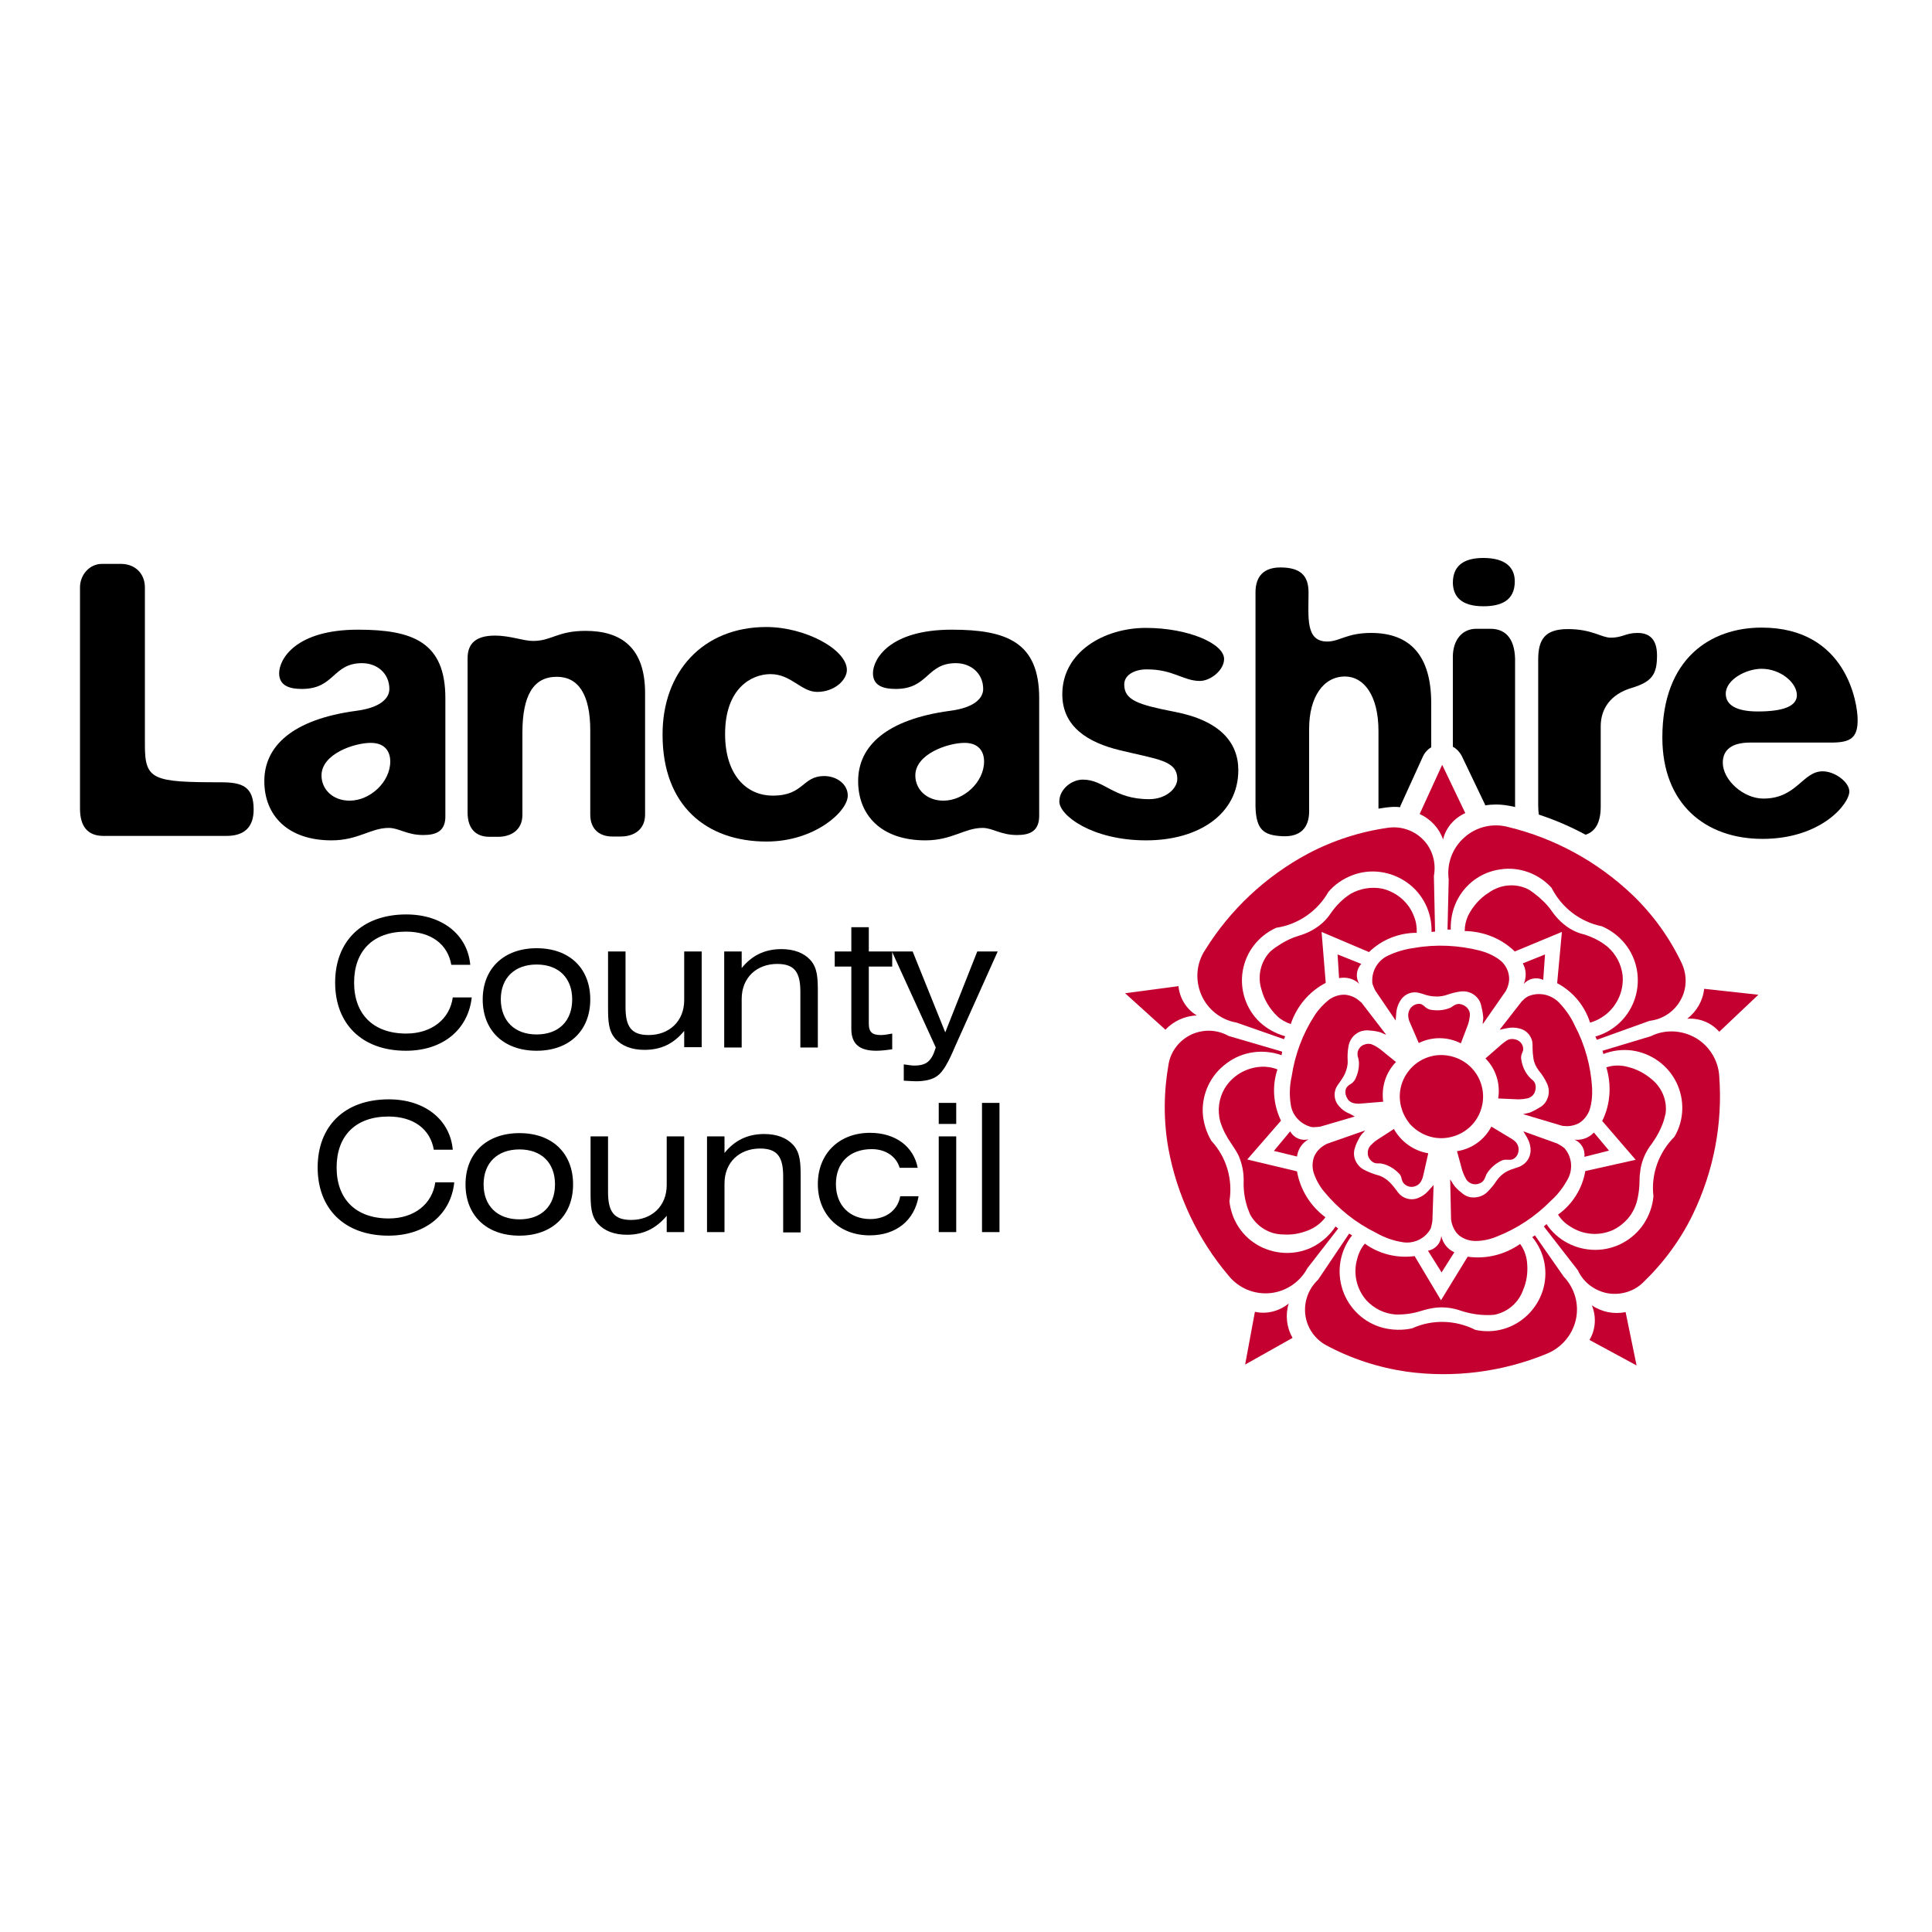 <?xml version="1.0" encoding="utf-8"?>
<!-- Generator: Adobe Illustrator 19.2.1, SVG Export Plug-In . SVG Version: 6.00 Build 0)  -->
<svg version="1.1" id="layer" xmlns="http://www.w3.org/2000/svg" xmlns:xlink="http://www.w3.org/1999/xlink" x="0px" y="0px"
	 viewBox="0 0 652 652" style="enable-background:new 0 0 652 652;" xml:space="preserve">
<style type="text/css">
	.st0{fill:#C3002F;}
</style>
<path d="M137,354.6c-14.9,0-23.9-9.1-23.9-23c0-13.9,9-23,24-23c12.2,0,20.7,6.9,21.6,17h-6.4c-1.2-7-6.9-11.2-15.3-11.2
	c-11.1,0-17.5,6.5-17.5,17.2c0,10.7,6.5,17.2,17.6,17.2c8.6,0,14.7-4.9,15.7-12.2h6.4C158,347.5,149.4,354.6,137,354.6"/>
<path d="M181.1,349.1c7.4,0,12-4.5,12-11.8c0-7.3-4.6-11.8-12-11.8c-7.4,0-12.1,4.5-12.1,11.8C169.1,344.6,173.7,349.1,181.1,349.1
	 M181.1,320c11.2,0,18.1,6.9,18.1,17.3c0,10.4-7,17.3-18.1,17.3c-11.2,0-18.2-6.9-18.2-17.3C162.9,326.9,170,320,181.1,320"/>
<path d="M236.7,353.4h-5.8v-5.5c-3.6,4.4-7.9,6.4-13.4,6.4c-4.3,0-7.6-1.3-9.8-3.7c-2.4-2.7-2.5-6.1-2.5-10.9v-18.6h5.9v18.8
	c0,6.5,1.9,9.4,7.8,9.4c6.9,0,12-4.6,12-11.8v-16.4h5.9V353.4z"/>
<path d="M244.5,321.1h5.8v5.6c3.3-4.1,7.6-6.4,13.4-6.4c4.3,0,7.6,1.3,9.8,3.7c2.4,2.7,2.5,6.1,2.5,10.9v18.6h-5.9v-18.8
	c0-6.5-1.9-9.4-7.8-9.4c-6.9,0-12,4.6-12,11.8v16.4h-5.9V321.1z"/>
<path d="M297.2,349.3c1.1,0,2.4-0.2,3.9-0.5v5.3c-2,0.3-3.8,0.5-5.4,0.5c-5.8,0-8.4-2.4-8.4-7.4v-21h-5.6v-5.1h5.6v-8.2h5.9v8.2h7.9
	v5.1h-7.9v19.3C293.2,348.2,294.3,349.3,297.2,349.3"/>
<path d="M316.3,363.1c-1.6,1.2-4.1,1.8-7.2,1.8c-0.9,0-2.2-0.1-4.1-0.2v-5.5c1.5,0.2,2.6,0.4,3.5,0.4c4.2,0,5.9-1.5,7.3-6.1
	L301,321.1h7l11,27.3l10.8-27.3h6.9l-14.4,32.1C320.1,358.4,318.3,361.7,316.3,363.1"/>
<path d="M131.1,417c-14.9,0-23.9-9.1-23.9-23c0-13.9,9-23,24-23c12.2,0,20.7,6.9,21.6,17h-6.4c-1.2-7-6.9-11.2-15.3-11.2
	c-11.1,0-17.5,6.5-17.5,17.2c0,10.7,6.5,17.2,17.6,17.2c8.6,0,14.7-4.9,15.7-12.2h6.4C152.2,409.8,143.6,417,131.1,417"/>
<path d="M175.3,411.5c7.4,0,12-4.5,12-11.8c0-7.3-4.6-11.8-12-11.8c-7.4,0-12.1,4.5-12.1,11.8C163.2,407,167.9,411.5,175.3,411.5
	 M175.3,382.4c11.2,0,18.1,6.9,18.1,17.3c0,10.4-7,17.3-18.1,17.3c-11.2,0-18.2-6.9-18.2-17.3C157.1,389.3,164.1,382.4,175.3,382.4"
	/>
<path d="M230.8,415.8H225v-5.5c-3.6,4.3-7.9,6.4-13.4,6.4c-4.3,0-7.6-1.3-9.8-3.7c-2.4-2.7-2.5-6.1-2.5-10.9v-18.6h5.9v18.8
	c0,6.5,1.9,9.4,7.8,9.4c6.9,0,12-4.6,12-11.8v-16.4h5.9V415.8z"/>
<path d="M238.7,383.5h5.8v5.6c3.3-4.1,7.6-6.4,13.4-6.4c4.3,0,7.6,1.3,9.8,3.7c2.4,2.7,2.5,6.1,2.5,10.9v18.6h-5.9V397
	c0-6.5-1.9-9.4-7.8-9.4c-6.9,0-12,4.6-12,11.8v16.4h-5.9V383.5z"/>
<path d="M294.2,387.8c-7.4,0-12.1,4.5-12.1,11.8c0,7.3,4.8,11.8,11.6,11.8c5.3,0,9.3-3,10.1-7.7h6.2c-1.4,8.2-7.6,13.2-16.5,13.2
	c-10.3,0-17.5-7-17.5-17.3s7.2-17.3,17.6-17.3c8.6,0,14.7,4.6,16.1,11.8h-6.1C302.5,390.3,298.9,387.8,294.2,387.8"/>
<path d="M316.8,415.8h5.9v-32.3h-5.9V415.8z M316.8,379.3h5.9v-7.1h-5.9V379.3z"/>
<rect x="331.4" y="372.2" width="5.9" height="43.6"/>
<path d="M48.9,198.3v53.1c0,11.8,2.6,12.6,25.6,12.6c7.1,0,11.1,1.3,11.1,9.2c0,6-3.2,8.9-9.2,8.9H34.9c-5.3,0-7.9-3.2-7.9-9.2
	v-74.7c0-4.2,3.2-7.9,7.4-7.9H41C45.7,190.4,48.9,193.6,48.9,198.3"/>
<path d="M118,270.2c6.9,0,13.7-6.3,13.7-13.2c0-3.4-1.8-6.3-6.6-6.3c-5.5,0-16.6,3.7-16.6,11C108.5,266.3,112.2,270.2,118,270.2
	 M142.8,281.8c-5.5,0-8.2-2.4-11.6-2.4c-6.1,0-10.3,4.2-19.3,4.2c-14.8,0-22.7-8.4-22.7-20c0-11.8,9.5-20.8,30.9-23.7
	c8.7-1.1,11.3-4.5,11.3-7.4c0-5.3-4.2-8.7-9.2-8.7c-10,0-9.2,8.7-20.3,8.7c-3.7,0-7.7-0.8-7.7-5.3c0-4.7,5.5-14.7,26.6-14.7
	c18.5,0,29.5,4.2,29.5,23.1v39.4C150.5,280.5,147.3,281.8,142.8,281.8"/>
<path d="M217.7,233.9v41c0,5-3.7,7.4-8.2,7.4h-2.9c-4.2,0-7.4-2.4-7.4-7.4v-28.4c0-12.1-4-18.1-11.3-18.1c-7.9,0-11.6,6.3-11.6,18.9
	V275c0,5-3.7,7.4-8.2,7.4h-2.9c-4.5,0-7.4-2.6-7.4-8.2v-52.1c0-5,2.9-7.6,9.2-7.6c5.3,0,9.5,1.8,12.9,1.8c6.3,0,8.2-3.4,17.7-3.4
	C209.8,212.9,217.7,218.7,217.7,233.9"/>
<path d="M258.6,211.6c13.2,0,27.2,7.6,27.2,14.5c0,3.4-4.2,7.4-10,7.4c-5.5,0-8.7-6-15.8-6c-6.3,0-15.3,4.7-15.3,20.2
	c0,13.7,7.1,20.8,16.1,20.8c10.6,0,9.8-6.6,17.4-6.6c4,0,7.9,2.6,7.9,6.6c0,5.3-11.1,15.5-27.4,15.5c-20.3,0-35.1-12.1-35.1-36
	C223.5,226.8,237.2,211.6,258.6,211.6"/>
<path d="M318.4,270.2c6.9,0,13.7-6.3,13.7-13.2c0-3.4-1.8-6.3-6.6-6.3c-5.5,0-16.6,3.7-16.6,11C308.9,266.3,312.6,270.2,318.4,270.2
	 M343.2,281.8c-5.5,0-8.2-2.4-11.6-2.4c-6.1,0-10.3,4.2-19.3,4.2c-14.8,0-22.7-8.4-22.7-20c0-11.8,9.5-20.8,30.9-23.7
	c8.7-1.1,11.3-4.5,11.3-7.4c0-5.3-4.2-8.7-9.2-8.7c-10,0-9.2,8.7-20.3,8.7c-3.7,0-7.7-0.8-7.7-5.3c0-4.7,5.5-14.7,26.6-14.7
	c18.5,0,29.5,4.2,29.5,23.1v39.4C350.8,280.5,347.6,281.8,343.2,281.8"/>
<path d="M379.4,231c0,5.3,4.7,6.8,16.9,9.2c15.3,2.9,21.6,10.3,21.6,19.7c0,14.7-13.2,23.7-31.1,23.7c-18.2,0-29.3-8.4-29.3-13.1
	c0-4.2,4.2-7.4,7.9-7.4c7.4,0,10.3,6.6,22.4,6.6c5.8,0,9.5-3.7,9.5-6.8c0-6.3-6.6-6.6-19.3-9.7c-10.8-2.6-19.5-7.9-19.5-18.9
	c0-14.2,14-22.4,28.2-22.4c14.3,0,26.4,5.3,26.4,10.5c0,3.7-4.5,7.4-8.2,7.4c-5.5,0-9-3.9-17.7-3.9
	C383.6,225.8,379.4,227.4,379.4,231"/>
<path d="M593.2,240.1c8.7,0,13.2-1.8,13.2-5.5c0-4.2-5.5-8.9-11.9-8.9c-5.3,0-12.1,3.7-12.1,8.4C582.4,238,586.1,240.1,593.2,240.1
	 M618,250.6H612h-21.4c-6.1,0-9.2,2.4-9.2,6.8c0,5.8,6.9,12.1,13.7,12.1c11.3,0,13.2-9.2,20-9.2c4.2,0,9,3.7,9,6.8
	c0,4.2-9.5,16-29.3,16c-19.3,0-33.8-11.8-33.8-34.2c0-26.8,16.4-37.1,33.5-37.1c28.8,0,32.4,25.8,32.4,31
	C627,249.1,624.4,250.6,618,250.6"/>
<path d="M535.1,281.7c3.4-1.1,5.1-4.3,5.1-9.5v-27.1c0-6,3.4-10.8,10.3-12.9c7.1-2.1,8.7-4.7,8.7-11c0-5-2.1-7.6-6.6-7.6
	c-4,0-5,1.6-9,1.6c-3.2,0-6.3-2.9-14.5-2.9c-7.9,0-10,3.7-10,10.3v49.2c0,1.1,0.1,2.2,0.2,3.1C524.8,276.7,530.1,279,535.1,281.7"/>
<path d="M503,212.2h-4.8c-4.7,0-7.9,3.7-7.9,9.5V252c1.3,0.7,2.3,1.8,3,3.1l7.8,16.3c0.1,0.1,0.1,0.3,0.1,0.4
	c1.2-0.2,2.5-0.3,3.7-0.3c2,0,3.9,0.3,5.8,0.7c0.2,0,0.4,0.1,0.6,0.2v-48.7C511.5,216.2,508.6,212.2,503,212.2 M500.6,204.6
	c5.8,0,10.6-1.8,10.6-8.4c0-4.5-2.9-7.9-10.6-7.9c-5.5,0-10.3,1.8-10.3,8.4C490.4,201.2,493,204.6,500.6,204.6"/>
<path d="M432.8,282.2c6.1,0.3,9-2.9,9-8.4v-27.9c0-10.5,4.7-17.6,12.1-17.6c6.3,0,11.3,6.3,11.3,18.4v26.2c0.9-0.1,1.8-0.3,2.6-0.4
	l0.1,0c0.9-0.1,1.7-0.2,2.5-0.2c0.7,0,1.4,0,2.1,0.1c0.1-0.1,0.1-0.3,0.1-0.4l7.6-16.7c0.6-1.3,1.6-2.4,2.8-3.1v-14.9
	c0-15.8-6.9-23.7-20.3-23.7c-8.2,0-10.6,2.9-14.8,2.9c-7.4,0-6.3-8.2-6.3-16.6c0-5.8-2.9-8.4-9.5-8.4c-5.5,0-8.4,2.9-8.4,8.4v72.3
	C423.9,280.1,426.5,281.9,432.8,282.2"/>
<path class="st0" d="M473.1,374.4c-1.5-4.5-0.6-9.3,2.3-13c2.9-3.7,7.5-5.7,12.1-5.3c4.7,0.4,8.9,3,11.2,7.1c2.3,4.1,2.4,9,0.3,13.2
	c-2.1,4.2-6.2,7-10.9,7.6c-4.7,0.6-9.3-1.3-12.4-4.8C474.6,377.8,473.6,376.1,473.1,374.4"/>
<path class="st0" d="M552.3,460.8l-15.9-8.6c2.1-3.5,2.4-7.8,0.8-11.7c3.3,2.3,7.5,3.1,11.4,2.3L552.3,460.8z"/>
<path class="st0" d="M455.3,416.3l1,0.6c-4.1,5.2-5.3,12.1-3.2,18.4c2.1,6.3,7.2,11.1,13.6,12.8c3.2,0.8,6.6,0.9,9.8,0.2
	c6.8-3.1,14.7-2.9,21.4,0.5c6.4,1.4,13-0.5,17.7-5.1c4.7-4.6,6.8-11.1,5.6-17.5c-0.6-3.2-2-6.2-4.1-8.7l0.9-0.6l9.7,13.9
	c3.7,3.9,5.3,9.3,4.1,14.6c-1.2,5.2-4.9,9.5-9.9,11.5c-14.9,6.1-31.2,8.2-47.2,6c-9.6-1.4-18.8-4.4-27.3-9c-3.8-2.1-6.4-6-6.9-10.3
	c-0.5-4.4,1.1-8.7,4.3-11.7L455.3,416.3z"/>
<path class="st0" d="M460.6,419.7c4.8,3.5,10.9,5,16.8,4.2l8.9,14.9l9-14.7c6.2,0.9,12.6-0.7,17.7-4.3c1.5,2,2.3,4.5,2.4,7
	c0.2,2.8-0.2,5.7-1.3,8.3c-1.5,4.4-5.2,7.7-9.8,8.6c-0.8,0.1-1.6,0.1-2.4,0.1c-2.9,0-5.9-0.5-8.7-1.4c-2.8-1-5.7-1.4-8.6-1.1
	c-1.7,0.2-3.4,0.6-5,1.1c-2.8,0.9-5.8,1.3-8.7,1.2c-3.8-0.3-7.2-2-9.8-4.8c-3.3-3.8-4.5-9-3.1-13.9
	C458.5,422.9,459.4,421.1,460.6,419.7"/>
<path class="st0" d="M486.5,429.4l-4.6-7.3c2.5-0.5,4.3-2.5,4.5-5c0.5,2.4,2.1,4.5,4.4,5.5L486.5,429.4z"/>
<path class="st0" d="M514.1,381.8l11.4,4.1c0.7,0.4,1.5,0.8,2.1,1.3c0.3,0.2,0.5,0.4,0.7,0.7c2.2,2.8,2.5,6.7,0.9,9.8
	c-1.5,2.8-3.4,5.4-5.8,7.5c-5.2,5.3-11.5,9.5-18.5,12.2c-2.2,0.9-4.6,1.4-7,1.4c-1.9,0-3.8-0.6-5.4-1.8c-1.3-1.1-2.2-2.7-2.6-4.4
	c-0.1-0.3-0.1-0.7-0.2-1l-0.3-13.6c0.2,0.4,0.5,0.7,0.7,1.1c0.2,0.4,0.5,0.8,0.8,1.2c0.8,1,1.8,1.8,2.8,2.6c0.9,0.7,2.1,1.2,3.3,1.2
	c1.9,0.1,3.8-0.6,5.1-2c1.1-1.1,2.1-2.3,3-3.7c0.9-1.3,2.1-2.4,3.5-3.1c1-0.5,2.1-0.9,3.1-1.2c0.7-0.2,1.3-0.4,1.9-0.8
	c2.1-1.2,3.2-3.6,2.9-5.9c-0.1-1.3-0.6-2.5-1.2-3.6L514.1,381.8z"/>
<path class="st0" d="M503.3,380.2l6.3,3.8c0.6,0.3,1.1,0.7,1.6,1.1c0.8,0.7,1.3,1.7,1.3,2.8c0,1.1-0.4,2.1-1.2,2.8
	c-0.4,0.4-1,0.7-1.6,0.7c-0.3,0-0.6,0-0.9,0c-0.8-0.1-1.6,0-2.3,0.4c-1.8,0.9-3.3,2.2-4.5,3.9c-0.3,0.4-0.5,0.8-0.6,1.2l-0.3,0.7
	c-0.2,0.5-0.5,0.9-0.9,1.3c-0.9,0.6-1.9,0.9-3,0.7c-1.1-0.2-2-0.9-2.5-1.8c-0.5-0.9-0.9-1.8-1.2-2.7l-1.8-6.6
	C496.8,387.7,501,384.6,503.3,380.2"/>
<path class="st0" d="M420.2,460.5l3.3-17.8c4,0.9,8.2-0.2,11.4-2.8c-1.2,3.9-0.7,8.1,1.3,11.6L420.2,460.5z"/>
<path class="st0" d="M432.7,354.9l-0.2,1.2c-6.2-2.2-13.2-1.3-18.5,2.7c-5.4,3.9-8.4,10.2-8.1,16.8c0.2,3.3,1.2,6.5,2.9,9.4
	c5.1,5.5,7.3,13,6.1,20.4c0.7,6.5,4.5,12.2,10.3,15.2c5.8,3,12.7,3,18.4-0.1c2.8-1.6,5.3-3.8,7.1-6.6l0.9,0.7L441.2,428
	c-2.5,4.7-7.3,7.9-12.6,8.4c-5.4,0.5-10.6-1.7-14-5.9c-10.4-12.3-17.4-27.1-20.3-42.9c-1.7-9.5-1.6-19.2,0.1-28.7
	c0.8-4.3,3.7-7.9,7.7-9.8c4-1.8,8.6-1.7,12.5,0.5L432.7,354.9z"/>
<path class="st0" d="M431.1,360.9c-1.9,5.7-1.4,11.9,1.2,17.3l-11.4,13.1l16.8,4c1.1,6.2,4.5,11.7,9.6,15.5c-1.5,2-3.5,3.5-5.8,4.4
	c-2.7,1.1-5.5,1.6-8.4,1.4c-4.7,0-8.9-2.6-11.2-6.7c-0.3-0.7-0.6-1.5-0.9-2.3c-0.9-2.8-1.4-5.7-1.3-8.7c0.1-3.1-0.5-6.1-1.7-8.9
	c-0.7-1.4-1.6-2.8-2.5-4.1c-1.6-2.3-2.9-4.8-3.7-7.4c-1-3.8-0.5-7.8,1.5-11.2c2.6-4.3,7.2-7,12.3-7.3
	C427.4,359.9,429.4,360.2,431.1,360.9"/>
<path class="st0" d="M429.9,388.4l5.5-6.6c1.2,2.2,3.7,3.3,6.2,2.7c-2.2,1.2-3.6,3.4-3.9,5.8L429.9,388.4z"/>
<path class="st0" d="M483.8,399.9l-0.4,12.1c-0.1,0.8-0.3,1.6-0.5,2.4c-0.1,0.3-0.3,0.6-0.5,0.9c-2,3-5.6,4.5-9.1,3.9
	c-3.2-0.5-6.2-1.6-9-3.2c-6.7-3.3-12.6-8-17.4-13.8c-1.5-1.8-2.7-3.9-3.5-6.2c-0.6-1.8-0.6-3.8,0.1-5.7c0.7-1.6,1.9-2.9,3.4-3.8
	c0.3-0.2,0.6-0.3,0.9-0.5l12.9-4.5c-0.3,0.3-0.5,0.7-0.9,1c-0.3,0.3-0.6,0.7-0.9,1.2c-0.6,1.1-1.2,2.2-1.6,3.5
	c-0.4,1.1-0.5,2.3-0.2,3.5c0.5,1.8,1.7,3.4,3.5,4.2c1.4,0.7,2.9,1.3,4.4,1.7c1.5,0.4,2.9,1.3,4,2.4c0.8,0.8,1.5,1.7,2.2,2.6
	c0.4,0.6,0.8,1.1,1.3,1.6c1.8,1.6,4.4,2,6.5,0.9c1.2-0.5,2.2-1.3,3.1-2.3L483.8,399.9z"/>
<path class="st0" d="M482,389.2l-1.6,7.1c-0.1,0.6-0.3,1.3-0.6,1.9c-0.4,1-1.2,1.8-2.2,2.1c-1,0.4-2.1,0.3-3.1-0.3
	c-0.5-0.3-0.9-0.7-1.2-1.3c-0.1-0.3-0.2-0.6-0.3-0.9c-0.1-0.8-0.5-1.5-1.1-2c-1.4-1.4-3.2-2.5-5.1-3c-0.4-0.1-0.9-0.2-1.3-0.2
	l-0.8,0c-0.5,0-1.1-0.2-1.5-0.5c-0.9-0.6-1.5-1.6-1.6-2.6c-0.1-1.1,0.2-2.1,0.9-2.9c0.7-0.7,1.4-1.4,2.2-1.9l5.7-3.7
	C472.8,385.3,477.1,388.4,482,389.2"/>
<path class="st0" d="M379.7,335.2l18-2.4c0.4,4.1,2.7,7.8,6.2,9.9c-4,0.1-7.9,1.9-10.6,4.8L379.7,335.2z"/>
<path class="st0" d="M484.3,314.4l-1.2,0.1c0.2-6.6-2.9-12.9-8.3-16.7c-5.4-3.8-12.3-4.8-18.5-2.4c-3.1,1.2-5.9,3.1-8,5.6
	c-3.7,6.5-10.2,11-17.6,12.1c-6,2.7-10.2,8.1-11.3,14.5c-1.1,6.4,1.1,13,5.8,17.4c2.4,2.2,5.3,3.8,8.5,4.7l-0.4,1l-16-5.6
	c-5.3-0.9-9.8-4.5-11.9-9.4c-2.1-4.9-1.7-10.6,1.3-15.1c8.5-13.7,20.5-24.9,34.7-32.5c8.5-4.5,17.8-7.5,27.4-8.8
	c4.4-0.5,8.7,1.1,11.7,4.3c3,3.2,4.2,7.7,3.4,12L484.3,314.4z"/>
<path class="st0" d="M478.1,314.8c-6,0-11.8,2.3-16.1,6.5l-16-6.8l1.4,17.2c-5.6,2.9-9.8,7.9-11.8,13.9c-1.7-0.6-3.2-1.4-4.5-2.6
	c-2.6-2.5-4.5-5.6-5.4-9.1c-1.4-4.4-0.3-9.3,2.9-12.7c0.7-0.6,1.4-1.2,2.2-1.7c2.3-1.6,4.8-2.9,7.5-3.7c3.1-0.9,5.9-2.4,8.3-4.6
	c0.9-0.9,1.8-1.9,2.5-3c1.8-2.6,4-4.8,6.6-6.5c3.3-1.9,7.1-2.5,10.8-1.8c4.9,1.2,9,4.7,10.7,9.4C477.9,311,478.2,312.9,478.1,314.8"
	/>
<path class="st0" d="M451.4,322.1l8,3.2c-1.7,1.8-2,4.6-0.7,6.7c-1.8-1.7-4.3-2.4-6.8-1.9L451.4,322.1z"/>
<path class="st0" d="M457.2,376.8l-11.6,3.4c-0.8,0.1-1.6,0.2-2.5,0.2c-0.3,0-0.7-0.1-1-0.2c-3.4-1-6-3.9-6.5-7.4
	c-0.5-3.2-0.4-6.4,0.3-9.5c1.1-7.4,3.7-14.4,7.8-20.7c1.3-2,3-3.8,4.9-5.3c1.6-1.1,3.5-1.7,5.4-1.6c1.8,0.2,3.5,0.9,4.9,2.2
	c0.2,0.2,0.4,0.3,0.6,0.5l8.3,10.8c-0.4-0.1-0.8-0.3-1.2-0.5c-0.4-0.2-0.9-0.4-1.4-0.5c-1.2-0.3-2.5-0.4-3.7-0.5
	c-1.3,0-2.6,0.3-3.7,1.1c-1.4,0.9-2.4,2.5-2.7,4.2c-0.3,1.6-0.4,3.3-0.3,4.9c0.1,1.5-0.3,3-0.9,4.4c-0.5,1.1-1.2,2.1-1.9,3.1
	c-0.4,0.5-0.8,1.1-1.1,1.7c-0.9,2-0.6,4.4,0.9,6.1c1,1.2,2.2,2.1,3.6,2.6L457.2,376.8z"/>
<path class="st0" d="M466.8,371.8l-7.3,0.6c-0.7,0.1-1.3,0.1-2,0c-1.1-0.1-2.1-0.6-2.7-1.5c-0.6-0.9-0.9-2-0.7-3
	c0.1-0.6,0.4-1.1,0.9-1.5c0.2-0.2,0.5-0.4,0.7-0.5c0.7-0.4,1.2-0.9,1.6-1.6c0.9-1.8,1.4-3.8,1.3-5.8c0-0.4-0.1-0.9-0.2-1.3l-0.2-0.7
	c-0.1-0.5-0.1-1.1,0-1.6c0.3-1,1-1.9,2-2.3c1-0.4,2.1-0.5,3.1,0c0.9,0.4,1.7,0.9,2.5,1.5l5.3,4.3
	C467.7,361.9,466.1,366.8,466.8,371.8"/>
<path class="st0" d="M486.7,258.1l7.8,16.3c-3.8,1.7-6.6,5-7.5,8.9c-1.3-3.8-4.2-6.9-7.9-8.6L486.7,258.1z"/>
<path class="st0" d="M538.9,350.9l-0.5-1.1c6.4-1.8,11.4-6.7,13.4-13c2-6.3,0.7-13.2-3.4-18.3c-2.1-2.6-4.8-4.6-7.8-5.9
	c-7.4-1.5-13.6-6.3-17-13c-4.4-4.8-10.9-7.2-17.3-6.2c-6.5,0.9-12,5-14.8,10.9c-1.4,3-2,6.2-1.9,9.4l-1.1,0l0.4-16.9
	c-0.7-5.3,1.2-10.6,5.3-14.2c4-3.6,9.6-4.9,14.8-3.5c15.7,3.8,30.1,11.7,41.8,22.8c7,6.7,12.7,14.6,16.8,23.3
	c1.8,4,1.7,8.6-0.5,12.4c-2.1,3.8-6,6.4-10.4,6.9L538.9,350.9z"/>
<path class="st0" d="M536.6,345.1c-1.8-5.7-5.8-10.5-11.1-13.3l1.6-17.3l-15.9,6.6c-4.5-4.4-10.6-6.8-16.9-6.9
	c0-1.8,0.4-3.5,1.1-5.1c1.6-3.2,4-6,7.1-7.9c3.8-2.7,8.8-3.2,13-1.2c0.8,0.4,1.6,1,2.4,1.6c2.2,1.7,4.2,3.6,5.8,5.9
	c1.8,2.6,4.2,4.9,7,6.4c1.2,0.6,2.4,1.1,3.7,1.4c3,0.9,5.8,2.3,8.2,4.3c2.8,2.5,4.6,5.9,5,9.7c0.4,5-1.7,9.9-5.7,13.1
	C540.2,343.7,538.5,344.6,536.6,345.1"/>
<path class="st0" d="M521.4,322.1l-0.6,8.6c-2.3-1.1-5-0.5-6.6,1.4c1-2.3,0.9-4.9-0.3-7L521.4,322.1z"/>
<path class="st0" d="M471,344.4l-6.8-10c-0.4-0.7-0.7-1.5-1-2.3c-0.1-0.3-0.1-0.6-0.1-1c-0.1-3.6,1.9-6.9,5.1-8.5
	c2.9-1.4,6-2.3,9.1-2.7c7.4-1.3,14.9-0.9,22.1,0.9c2.3,0.6,4.6,1.6,6.5,3c2.2,1.6,3.5,4.1,3.4,6.9c-0.1,1.3-0.5,2.6-1.1,3.7
	l-7.8,11.2c0-0.4,0-0.9,0.1-1.3c0.1-0.5,0.1-1,0-1.5c-0.1-1.2-0.4-2.5-0.7-3.7c-0.3-1.3-1.1-2.4-2.1-3.2c-1.4-1.1-3.1-1.5-4.8-1.3
	c-1.5,0.2-3.1,0.6-4.5,1.1c-1.1,0.4-2.3,0.6-3.5,0.6c-1.6,0-3.3-0.3-4.8-0.9c-0.7-0.2-1.4-0.4-2.1-0.5c-2.3-0.2-4.5,1-5.6,3.1
	c-0.7,1.2-1.1,2.5-1.2,3.9L471,344.4z"/>
<path class="st0" d="M478.8,352l-2.9-6.7c-0.3-0.6-0.5-1.2-0.6-1.9c-0.2-1.1,0-2.1,0.6-3c0.6-0.9,1.6-1.5,2.6-1.6
	c0.6-0.1,1.2,0,1.7,0.4c0.2,0.2,0.5,0.3,0.7,0.6c0.6,0.5,1.3,0.9,2.1,1c2,0.3,4,0.2,5.9-0.5c0.4-0.1,0.8-0.3,1.2-0.6l0.6-0.4
	c0.5-0.3,1.1-0.5,1.7-0.5c1.1,0.1,2.1,0.6,2.8,1.4c0.7,0.8,1,1.8,0.8,2.8c-0.1,1-0.3,1.9-0.6,2.8l-2.4,6.3
	C488.5,349.8,483.2,349.8,478.8,352"/>
<path class="st0" d="M593.4,335.7l-13.2,12.5c-2.7-3.1-6.7-4.7-10.8-4.4c3.2-2.5,5.3-6.1,5.7-10.1L593.4,335.7z"/>
<path class="st0" d="M521,413.9l0.9-0.8c3.7,5.5,9.9,8.7,16.5,8.7c6.6,0,12.8-3.4,16.4-8.9c1.8-2.8,2.9-5.9,3.2-9.2
	c-0.9-7.4,1.8-14.8,7.1-20.1c3.3-5.6,3.5-12.5,0.6-18.4c-2.9-5.8-8.5-9.8-15-10.7c-3.2-0.4-6.5,0-9.6,1.2l-0.3-1.1l16.3-4.9
	c4.8-2.4,10.5-2.1,15.2,0.6c4.6,2.7,7.6,7.6,7.9,12.9c1.2,16.1-1.9,32.1-8.9,46.6c-4.2,8.7-10,16.5-17,23.2c-3.2,3-7.7,4.2-12,3.4
	c-4.3-0.9-8-3.7-9.8-7.7L521,413.9z"/>
<path class="st0" d="M525.8,409.9c4.9-3.5,8.2-8.8,9.2-14.7l17-3.8l-11.3-13.1c2.8-5.6,3.2-12.1,1.4-18.1c2.4-0.8,5-0.8,7.4-0.1
	c2.8,0.7,5.3,2,7.5,3.8c3.7,2.8,5.7,7.3,5.1,11.9c-0.2,0.8-0.4,1.6-0.6,2.3c-0.9,2.8-2.3,5.4-4,7.8c-1.9,2.4-3.2,5.2-3.8,8.2
	c-0.2,1.4-0.4,2.8-0.4,4.2c0,2-0.2,4-0.6,5.9c-0.5,2.6-1.6,5-3.3,7c-1.5,1.7-3.3,3.1-5.3,4c-4.7,2-10,1.5-14.2-1.3
	C528.2,412.9,526.8,411.5,525.8,409.9"/>
<path class="st0" d="M543,388.3l-8.3,2.1c0.3-2.5-1.1-4.9-3.4-5.8c2.5,0.3,4.9-0.6,6.6-2.4L543,388.3z"/>
<path class="st0" d="M506.1,347.5l7.4-9.5c0.6-0.6,1.2-1.2,1.9-1.6c0.3-0.2,0.6-0.3,0.9-0.4c3.4-1.2,7.1-0.3,9.7,2.2
	c2.2,2.3,4.1,4.9,5.4,7.8c3.5,6.6,5.5,13.9,5.9,21.3c0.1,2.4-0.1,4.8-0.8,7.1c-0.6,1.8-1.8,3.4-3.4,4.5c-1.6,0.9-3.4,1.3-5.2,1.1
	c-0.3,0-0.5,0-0.8-0.1l-13.1-3.9c0.4-0.1,0.8-0.2,1.3-0.3c0.5-0.1,1-0.2,1.4-0.4c1.1-0.5,2.2-1.1,3.3-1.8c1.1-0.7,1.9-1.8,2.3-3
	c0.6-1.6,0.5-3.4-0.3-5c-0.7-1.5-1.6-2.9-2.7-4.2c-0.9-1.2-1.6-2.6-1.8-4.1c-0.2-1.2-0.3-2.4-0.3-3.6c0-0.7,0-1.4-0.1-2.1
	c-0.5-2.2-2.1-3.9-4.3-4.4c-1.4-0.4-2.9-0.4-4.3-0.1L506.1,347.5z"/>
<path class="st0" d="M501.3,357.2l5.5-4.8c0.5-0.4,1-0.8,1.6-1.2c0.9-0.6,2-0.7,3.1-0.4c1,0.3,1.9,1,2.3,2c0.2,0.5,0.3,1.1,0.2,1.7
	c-0.1,0.3-0.2,0.6-0.3,0.8c-0.3,0.7-0.5,1.5-0.3,2.3c0.3,2,1.1,3.9,2.3,5.4c0.3,0.4,0.6,0.7,0.9,1l0.6,0.5c0.4,0.3,0.7,0.8,0.9,1.3
	c0.3,1,0.2,2.1-0.3,3.1c-0.5,0.9-1.4,1.6-2.5,1.8c-1,0.2-1.9,0.3-2.9,0.3l-6.8-0.3C506.4,365.7,504.8,360.7,501.3,357.2"/>
</svg>
